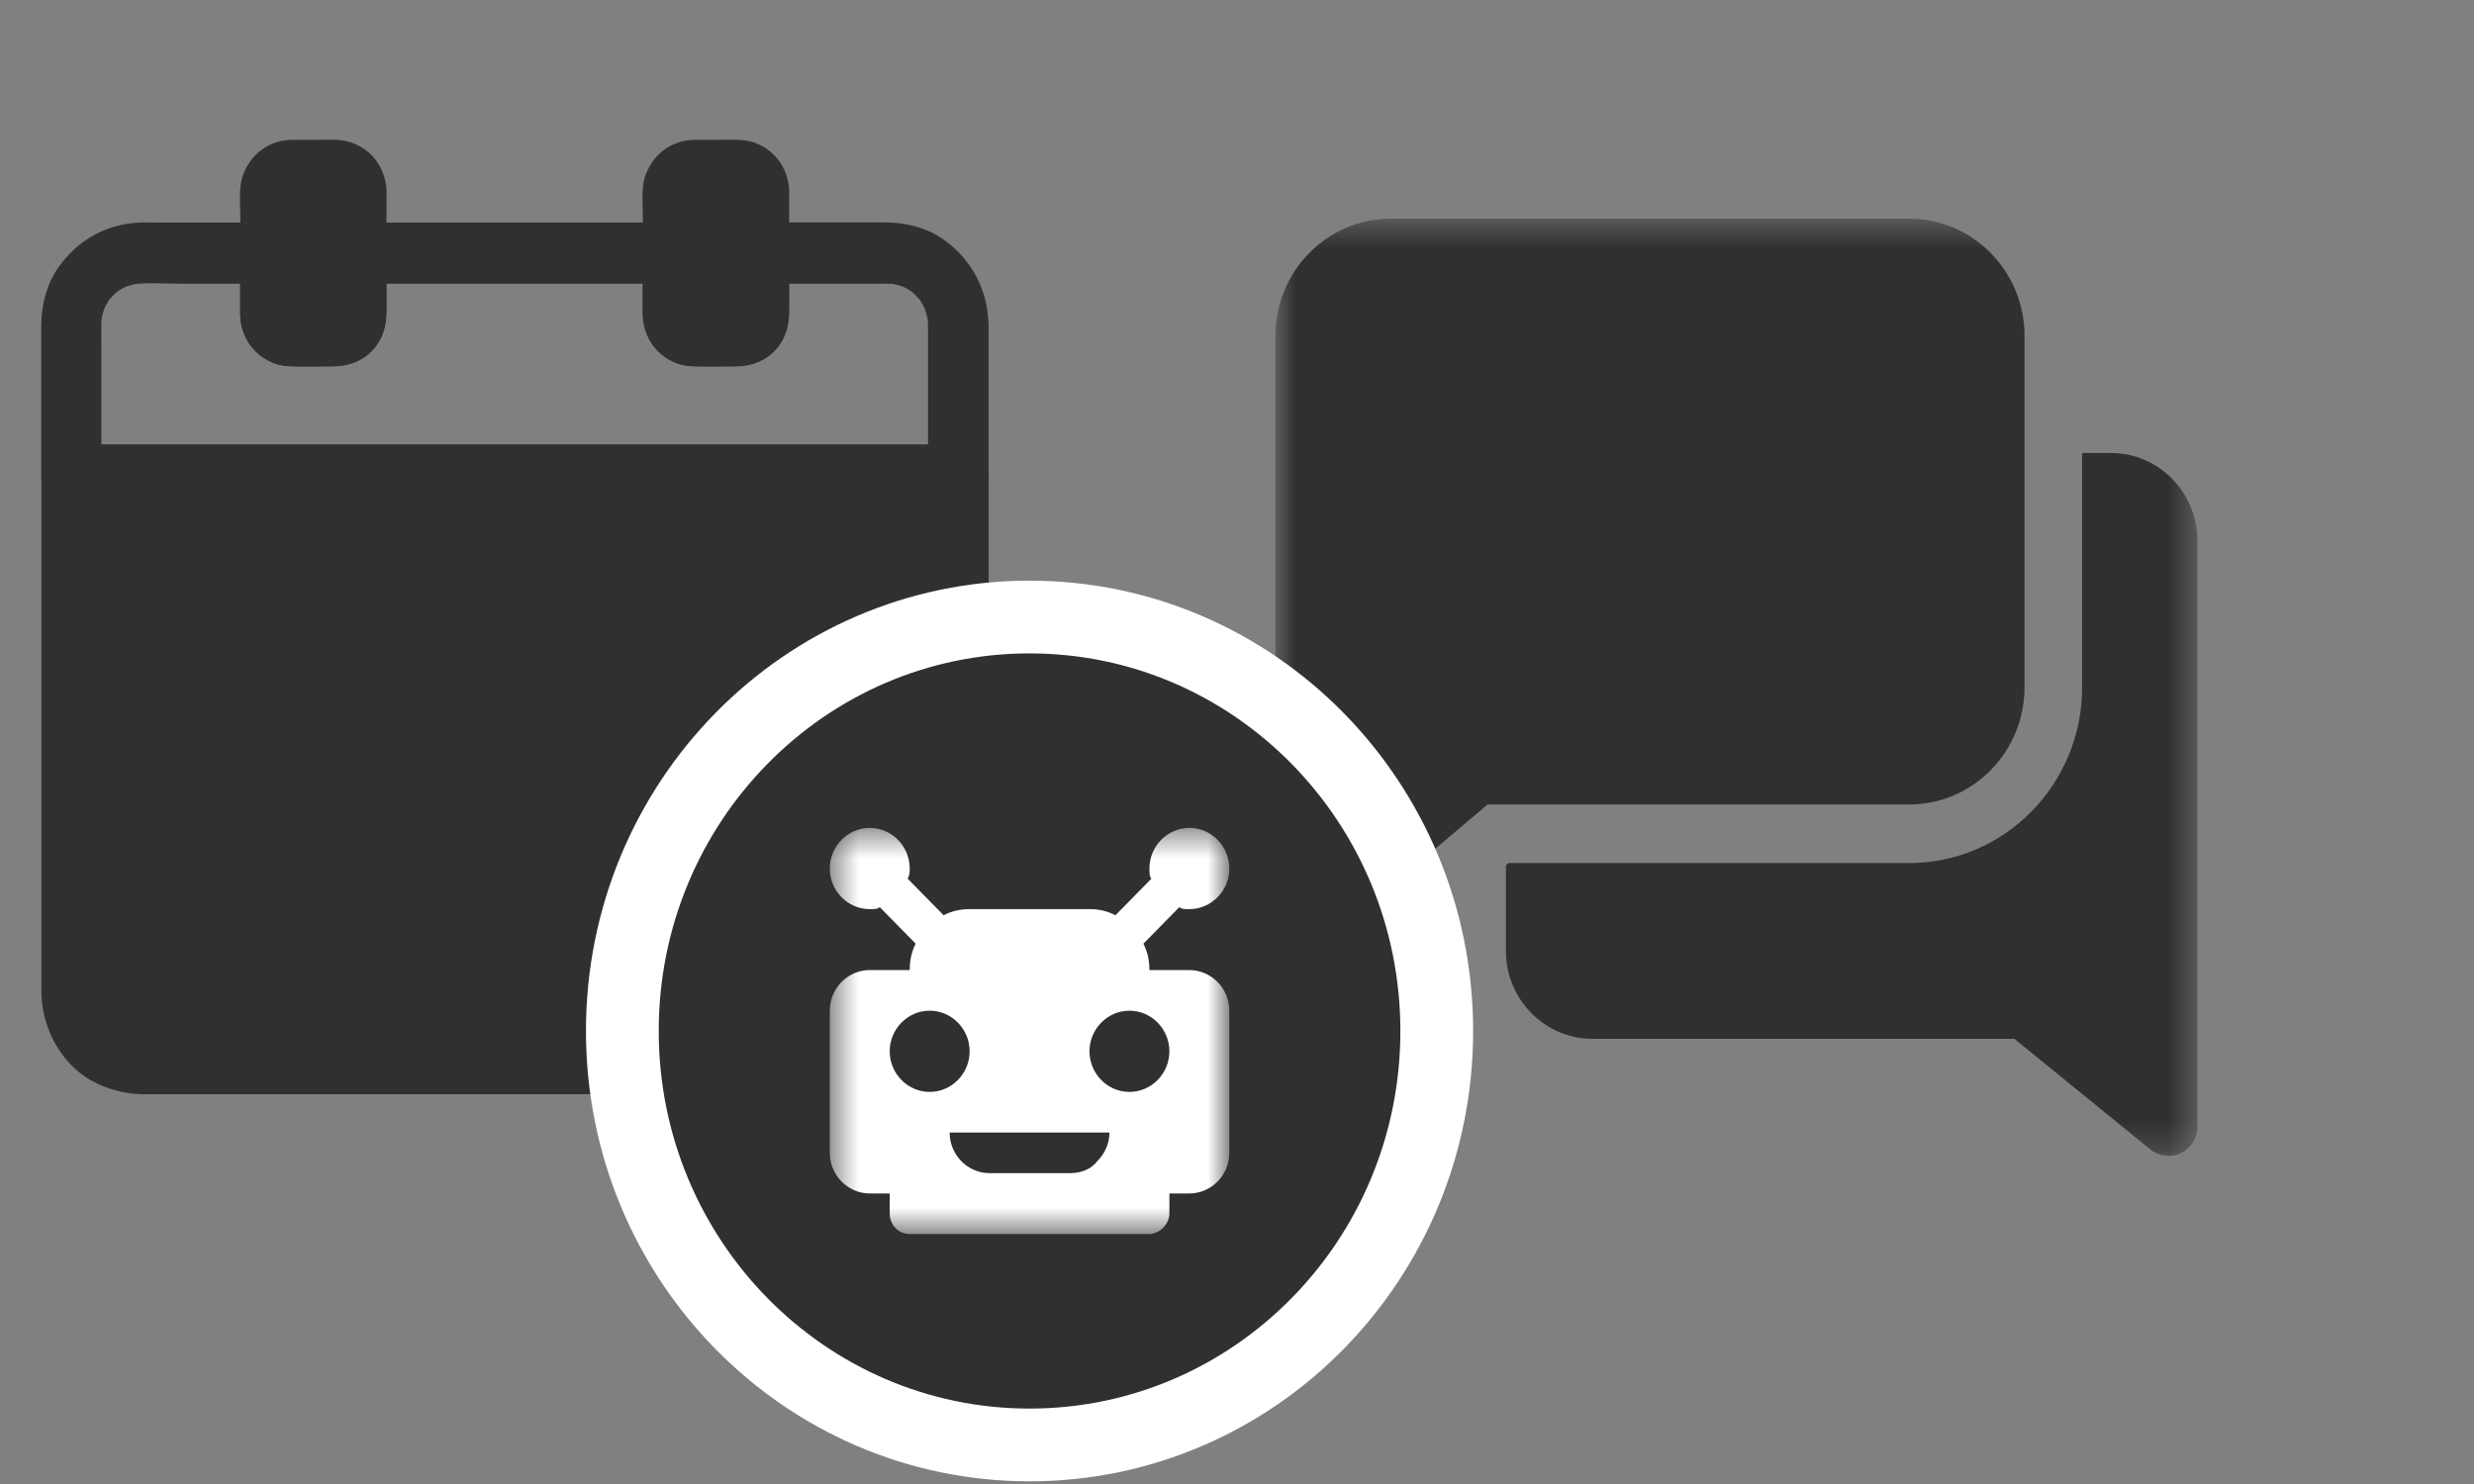 <svg width="85" height="51" viewBox="0 0 85 51" fill="none" xmlns="http://www.w3.org/2000/svg">
<rect x="0" y="0" width="85" height="51" fill="#808080" stroke="none"/>
<mask id="mask0_172_391" style="mask-type:luminance" maskUnits="userSpaceOnUse" x="43" y="7" width="33" height="33">
<path d="M75.497 7.516H43.82V39.726H75.497V7.516Z" fill="white"/>
</mask>
<g mask="url(#mask0_172_391)">
<path d="M65.598 7.516H47.779C45.596 7.516 43.82 9.322 43.82 11.542V31.674C43.82 32.064 44.042 32.419 44.39 32.586C44.523 32.648 44.667 32.68 44.81 32.68C45.037 32.68 45.263 32.602 45.443 32.447L51.108 27.647H65.598C67.781 27.647 69.557 25.842 69.557 23.621V11.542C69.557 9.322 67.781 7.516 65.598 7.516Z" fill="#303030"/>
<path d="M72.527 15.568H71.537V23.621C71.537 26.951 68.873 29.66 65.598 29.66H51.824L51.739 29.733V32.68C51.739 34.345 53.072 35.7 54.709 35.7H69.209L73.887 39.507C74.068 39.652 74.287 39.726 74.507 39.726C74.652 39.726 74.798 39.692 74.937 39.626C75.279 39.459 75.497 39.106 75.497 38.72V18.588C75.497 16.923 74.165 15.568 72.527 15.568Z" fill="#303030"/>
</g>
<path d="M32.92 16.323V34.107C32.92 35.456 31.846 36.555 30.519 36.555H4.853C3.527 36.555 2.453 35.456 2.453 34.107V16.323H32.92Z" fill="#303030"/>
<path d="M31.884 16.337V18.146V22.438V27.637V32.048C31.884 32.73 31.887 33.415 31.884 34.096C31.884 34.216 31.877 34.332 31.86 34.448C31.874 34.353 31.884 34.261 31.898 34.167C31.867 34.37 31.815 34.567 31.742 34.757C31.777 34.672 31.811 34.588 31.846 34.504C31.787 34.644 31.718 34.781 31.635 34.911C31.614 34.943 31.59 34.974 31.57 35.006C31.514 35.097 31.753 34.788 31.635 34.918C31.583 34.974 31.538 35.034 31.483 35.087C31.431 35.14 31.373 35.189 31.317 35.241C31.21 35.336 31.421 35.157 31.421 35.161C31.421 35.168 31.342 35.22 31.328 35.227C31.197 35.319 31.055 35.392 30.906 35.456C30.989 35.42 31.072 35.385 31.155 35.35C30.968 35.428 30.775 35.48 30.575 35.508C30.668 35.494 30.758 35.484 30.851 35.47C30.54 35.512 30.215 35.494 29.901 35.494C29.286 35.494 28.671 35.494 28.056 35.494C27.134 35.494 26.212 35.494 25.293 35.494C24.157 35.494 23.02 35.494 21.884 35.494C20.64 35.494 19.4 35.494 18.156 35.494C16.902 35.494 15.648 35.494 14.391 35.494C13.216 35.494 12.046 35.494 10.871 35.494C9.89 35.494 8.905 35.494 7.924 35.494C7.223 35.494 6.522 35.494 5.824 35.494C5.51 35.494 5.196 35.494 4.885 35.494C4.764 35.494 4.646 35.487 4.525 35.47C4.619 35.484 4.708 35.494 4.802 35.508C4.601 35.477 4.408 35.424 4.221 35.35L4.47 35.456C4.332 35.396 4.197 35.326 4.069 35.241C4.038 35.22 4.007 35.196 3.976 35.175C3.886 35.118 4.19 35.361 4.062 35.241C4.007 35.189 3.948 35.143 3.897 35.087C3.845 35.034 3.796 34.974 3.745 34.918C3.651 34.809 3.828 35.024 3.824 35.024C3.817 35.024 3.765 34.943 3.758 34.929C3.669 34.795 3.596 34.651 3.534 34.5C3.568 34.585 3.603 34.669 3.638 34.753C3.562 34.563 3.51 34.367 3.482 34.163C3.496 34.258 3.506 34.349 3.52 34.444C3.489 34.198 3.496 33.949 3.496 33.703C3.496 33.285 3.496 32.867 3.496 32.449C3.496 31.044 3.496 29.642 3.496 28.237C3.496 26.506 3.496 24.774 3.496 23.042C3.496 21.549 3.496 20.053 3.496 18.56C3.496 17.83 3.517 17.096 3.496 16.365C3.496 16.355 3.496 16.344 3.496 16.333C3.151 16.685 2.805 17.036 2.46 17.387H3.278H5.493H8.778H12.771H17.144H21.576H25.707H29.186H31.691C32.088 17.387 32.485 17.391 32.882 17.387H32.934C33.476 17.387 33.995 16.902 33.97 16.333C33.946 15.761 33.514 15.28 32.934 15.28C32.661 15.28 32.388 15.28 32.115 15.28C31.376 15.28 30.64 15.28 29.901 15.28C28.806 15.28 27.711 15.28 26.616 15.28C25.286 15.28 23.953 15.28 22.623 15.28C21.165 15.28 19.707 15.28 18.25 15.28C16.771 15.28 15.296 15.28 13.818 15.28C12.439 15.28 11.065 15.28 9.686 15.28C8.525 15.28 7.368 15.28 6.208 15.28C5.372 15.28 4.539 15.28 3.703 15.28C3.306 15.28 2.909 15.276 2.511 15.28C2.494 15.28 2.477 15.28 2.46 15.28C1.9 15.28 1.423 15.761 1.423 16.333V17.861V21.627V26.341V30.777V33.643V34.103C1.434 35.396 2.166 36.692 3.341 37.24C3.866 37.486 4.404 37.605 4.981 37.605H5.6H8.156H11.994H16.557H21.244H25.511H28.754H30.419C31.027 37.605 31.608 37.475 32.15 37.191C33.269 36.604 33.956 35.368 33.967 34.103C33.97 33.545 33.967 32.99 33.967 32.431C33.967 31.156 33.967 29.881 33.967 28.603C33.967 27.022 33.967 25.438 33.967 23.857C33.967 22.399 33.967 20.942 33.967 19.484C33.967 18.56 33.967 17.64 33.967 16.716C33.967 16.59 33.967 16.463 33.967 16.337C33.967 15.785 33.49 15.259 32.931 15.283C32.361 15.308 31.884 15.747 31.884 16.337Z" fill="#303030"/>
<path d="M31.884 11.142V15.687V16.333L32.92 15.28C32.647 15.28 32.374 15.28 32.102 15.28C31.362 15.28 30.627 15.28 29.887 15.28C28.792 15.28 27.697 15.28 26.602 15.28C25.272 15.28 23.939 15.28 22.609 15.28C21.151 15.28 19.694 15.28 18.236 15.28C16.757 15.28 15.282 15.28 13.804 15.28C12.426 15.28 11.051 15.28 9.672 15.28C8.512 15.28 7.355 15.28 6.194 15.28C5.358 15.28 4.525 15.28 3.689 15.28C3.292 15.28 2.895 15.273 2.498 15.28C2.48 15.28 2.463 15.28 2.446 15.28L3.482 16.333C3.482 14.77 3.482 13.211 3.482 11.648C3.482 11.367 3.468 11.079 3.506 10.798C3.493 10.892 3.482 10.984 3.468 11.079C3.499 10.875 3.551 10.678 3.624 10.489C3.589 10.573 3.555 10.657 3.52 10.741C3.579 10.601 3.648 10.464 3.731 10.334C3.752 10.302 3.776 10.271 3.797 10.239C3.852 10.148 3.613 10.457 3.731 10.327C3.783 10.271 3.828 10.211 3.883 10.158C3.935 10.106 3.993 10.056 4.049 10.004C4.156 9.909 3.945 10.088 3.945 10.085C3.945 10.078 4.025 10.025 4.038 10.018C4.17 9.927 4.311 9.853 4.46 9.79C4.377 9.825 4.294 9.86 4.211 9.895C4.398 9.818 4.591 9.765 4.791 9.737C4.698 9.751 4.608 9.761 4.515 9.775C5.068 9.702 5.652 9.751 6.208 9.751H8.698H9.286C8.94 9.4 8.595 9.048 8.249 8.697V10.267C8.249 10.453 8.246 10.639 8.249 10.822C8.277 11.802 9.023 12.561 9.987 12.589C10.484 12.603 10.985 12.592 11.482 12.589C12.204 12.585 12.847 12.185 13.13 11.504C13.268 11.17 13.275 10.833 13.275 10.482C13.275 9.888 13.275 9.291 13.275 8.697C12.93 9.048 12.584 9.4 12.239 9.751H15.928H21.77H23.117C22.771 9.4 22.426 9.048 22.081 8.697V10.267C22.081 10.453 22.077 10.639 22.081 10.822C22.108 11.802 22.854 12.561 23.818 12.589C24.316 12.603 24.816 12.592 25.314 12.589C26.036 12.585 26.678 12.185 26.962 11.504C27.1 11.17 27.107 10.833 27.107 10.482C27.107 9.888 27.107 9.291 27.107 8.697C26.761 9.048 26.416 9.4 26.07 9.751H30.081C30.333 9.751 30.589 9.74 30.841 9.775C30.747 9.761 30.658 9.751 30.564 9.737C30.765 9.768 30.958 9.821 31.145 9.895C31.062 9.86 30.979 9.825 30.896 9.79C31.034 9.849 31.169 9.919 31.297 10.004C31.328 10.025 31.359 10.049 31.39 10.07C31.48 10.127 31.176 9.884 31.304 10.004C31.359 10.053 31.418 10.102 31.469 10.158C31.521 10.211 31.57 10.271 31.621 10.327C31.715 10.436 31.538 10.222 31.542 10.222C31.549 10.222 31.601 10.302 31.608 10.316C31.698 10.45 31.77 10.594 31.832 10.745C31.798 10.661 31.763 10.576 31.729 10.492C31.805 10.682 31.856 10.878 31.884 11.082C31.87 10.987 31.86 10.896 31.846 10.801C31.877 10.917 31.884 11.029 31.884 11.142C31.891 11.693 32.357 12.22 32.92 12.196C33.476 12.171 33.964 11.732 33.957 11.142C33.946 9.948 33.355 8.88 32.392 8.212C31.794 7.798 31.076 7.643 30.364 7.643C29.297 7.643 28.226 7.643 27.158 7.643C26.799 7.643 26.44 7.643 26.077 7.643C25.518 7.643 25.041 8.125 25.041 8.697V9.793C25.041 10.162 25.072 10.548 25.034 10.917C25.048 10.822 25.058 10.731 25.072 10.636C25.062 10.699 25.044 10.759 25.024 10.819C25.058 10.734 25.093 10.65 25.127 10.566C25.113 10.601 25.086 10.633 25.075 10.668C25.048 10.748 25.248 10.467 25.141 10.58C25.041 10.682 25.245 10.495 25.248 10.502C25.252 10.51 25.134 10.566 25.127 10.569C25.21 10.534 25.293 10.499 25.376 10.464C25.317 10.489 25.259 10.502 25.196 10.513C25.29 10.499 25.379 10.489 25.473 10.475C25.186 10.502 24.889 10.482 24.602 10.482C24.316 10.482 24.018 10.506 23.732 10.475C23.825 10.489 23.915 10.499 24.008 10.513C23.946 10.502 23.887 10.485 23.828 10.464L24.077 10.569C24.043 10.555 24.012 10.527 23.977 10.517C23.898 10.489 24.174 10.692 24.063 10.583C23.963 10.482 24.146 10.689 24.139 10.692C24.132 10.696 24.077 10.576 24.074 10.569C24.108 10.654 24.143 10.738 24.177 10.822C24.153 10.762 24.139 10.703 24.129 10.639C24.143 10.734 24.153 10.826 24.167 10.921C24.129 10.552 24.16 10.165 24.16 9.797C24.16 9.431 24.16 9.066 24.16 8.701C24.16 8.132 23.687 7.647 23.124 7.647C21.894 7.647 20.664 7.647 19.434 7.647C17.486 7.647 15.541 7.647 13.593 7.647C13.144 7.647 12.695 7.647 12.246 7.647C11.686 7.647 11.21 8.128 11.21 8.701V9.797C11.21 10.165 11.241 10.552 11.203 10.921C11.216 10.826 11.227 10.734 11.241 10.639C11.23 10.703 11.213 10.762 11.192 10.822C11.227 10.738 11.261 10.654 11.296 10.569C11.282 10.604 11.255 10.636 11.244 10.671C11.216 10.752 11.417 10.471 11.31 10.583C11.21 10.685 11.413 10.499 11.417 10.506C11.42 10.513 11.303 10.569 11.296 10.573C11.379 10.538 11.462 10.502 11.545 10.467C11.486 10.492 11.427 10.506 11.365 10.517C11.458 10.502 11.548 10.492 11.641 10.478C11.355 10.506 11.058 10.485 10.771 10.485C10.484 10.485 10.187 10.51 9.9 10.478C9.994 10.492 10.084 10.502 10.177 10.517C10.115 10.506 10.056 10.489 9.997 10.467L10.246 10.573C10.211 10.559 10.18 10.531 10.146 10.52C10.066 10.492 10.343 10.696 10.232 10.587C10.132 10.485 10.315 10.692 10.308 10.696C10.301 10.699 10.246 10.58 10.242 10.573C10.277 10.657 10.312 10.741 10.346 10.826C10.322 10.766 10.308 10.706 10.298 10.643C10.312 10.738 10.322 10.829 10.336 10.924C10.298 10.555 10.329 10.169 10.329 9.8C10.329 9.435 10.329 9.069 10.329 8.704C10.329 8.135 9.856 7.65 9.292 7.65C8.526 7.65 7.755 7.65 6.988 7.65C6.481 7.65 5.973 7.65 5.465 7.65C5.199 7.65 4.926 7.636 4.66 7.657C3.579 7.745 2.66 8.276 2.024 9.164C1.606 9.747 1.417 10.485 1.417 11.202V13.773V16.333C1.417 16.902 1.89 17.387 2.453 17.387H3.271H5.486H8.771H12.764H17.137H21.569H25.701H29.179H31.684C32.081 17.387 32.478 17.391 32.875 17.387H32.927C33.487 17.387 33.964 16.906 33.964 16.333C33.964 14.819 33.964 13.302 33.964 11.788C33.964 11.574 33.964 11.356 33.964 11.142C33.964 10.59 33.487 10.063 32.927 10.088C32.361 10.116 31.884 10.552 31.884 11.142Z" fill="#303030"/>
<path d="M12.229 10.833C12.229 11.226 11.914 11.546 11.527 11.546H9.997C9.61 11.546 9.296 11.226 9.296 10.833V6.569C9.296 6.175 9.61 5.855 9.997 5.855H11.527C11.914 5.855 12.229 6.175 12.229 6.569V10.833Z" fill="#303030"/>
<path d="M11.21 6.572V10.331C11.21 10.524 11.223 10.724 11.203 10.917C11.216 10.822 11.227 10.731 11.241 10.636C11.23 10.699 11.213 10.759 11.192 10.819C11.227 10.734 11.261 10.65 11.296 10.566C11.282 10.601 11.255 10.633 11.244 10.668C11.216 10.748 11.417 10.467 11.31 10.58C11.21 10.682 11.413 10.496 11.417 10.503C11.42 10.51 11.303 10.566 11.296 10.569C11.379 10.534 11.462 10.499 11.545 10.464C11.486 10.489 11.427 10.503 11.365 10.513C11.458 10.499 11.548 10.489 11.641 10.475C11.355 10.503 11.058 10.482 10.771 10.482C10.484 10.482 10.187 10.506 9.9 10.475C9.994 10.489 10.084 10.499 10.177 10.513C10.115 10.503 10.056 10.485 9.997 10.464C10.08 10.499 10.163 10.534 10.246 10.569C10.211 10.555 10.18 10.527 10.146 10.517C10.066 10.489 10.343 10.692 10.232 10.583C10.132 10.482 10.315 10.689 10.308 10.692C10.301 10.696 10.246 10.576 10.242 10.569C10.277 10.654 10.312 10.738 10.346 10.822C10.322 10.762 10.308 10.703 10.298 10.64C10.312 10.734 10.322 10.826 10.336 10.921C10.318 10.755 10.329 10.587 10.329 10.422C10.329 10.081 10.329 9.744 10.329 9.403C10.329 8.627 10.329 7.851 10.329 7.074C10.329 6.878 10.315 6.674 10.336 6.477C10.322 6.572 10.312 6.663 10.298 6.758C10.308 6.695 10.325 6.635 10.346 6.576C10.312 6.66 10.277 6.744 10.242 6.828C10.256 6.793 10.284 6.762 10.294 6.727C10.322 6.646 10.121 6.927 10.229 6.814C10.329 6.713 10.125 6.899 10.121 6.892C10.118 6.885 10.236 6.828 10.242 6.825C10.159 6.86 10.077 6.895 9.994 6.93C10.052 6.906 10.111 6.892 10.173 6.881C10.08 6.895 9.99 6.906 9.897 6.92C10.184 6.892 10.481 6.913 10.768 6.913C11.054 6.913 11.351 6.888 11.638 6.92C11.545 6.906 11.455 6.895 11.362 6.881C11.424 6.892 11.482 6.909 11.541 6.93C11.458 6.895 11.375 6.86 11.293 6.825C11.327 6.839 11.358 6.867 11.393 6.878C11.472 6.906 11.196 6.702 11.306 6.811C11.406 6.913 11.223 6.706 11.23 6.702C11.237 6.698 11.293 6.818 11.296 6.825C11.261 6.741 11.227 6.656 11.192 6.572C11.216 6.632 11.23 6.691 11.241 6.755C11.227 6.66 11.216 6.569 11.203 6.474C11.21 6.509 11.21 6.54 11.21 6.572C11.227 7.123 11.672 7.65 12.246 7.626C12.792 7.601 13.303 7.162 13.282 6.572C13.251 5.592 12.512 4.833 11.545 4.805C11.327 4.798 11.109 4.805 10.888 4.805C10.605 4.805 10.322 4.802 10.042 4.805C9.258 4.812 8.622 5.276 8.349 6.014C8.19 6.442 8.256 7.008 8.256 7.457V9.484C8.256 9.923 8.249 10.362 8.256 10.798C8.27 11.574 8.726 12.227 9.444 12.494C9.752 12.607 10.084 12.589 10.405 12.589H11.348C11.887 12.589 12.394 12.463 12.785 12.055C13.13 11.697 13.279 11.223 13.279 10.727C13.279 10.534 13.279 10.338 13.279 10.144C13.279 8.982 13.279 7.819 13.279 6.653C13.279 6.625 13.279 6.597 13.279 6.572C13.279 6.021 12.802 5.494 12.242 5.518C11.686 5.546 11.21 5.982 11.21 6.572Z" fill="#303030"/>
<path d="M26.081 6.572V10.822C26.081 11.216 25.766 11.546 25.376 11.546H23.825C23.438 11.546 23.106 11.216 23.106 10.822V6.572C23.106 6.179 23.438 5.855 23.825 5.855H25.376C25.766 5.855 26.081 6.179 26.081 6.572Z" fill="#303030"/>
<path d="M25.044 6.572V10.331C25.044 10.524 25.058 10.724 25.037 10.917C25.051 10.822 25.061 10.731 25.075 10.636C25.065 10.699 25.047 10.759 25.027 10.819C25.061 10.734 25.096 10.65 25.13 10.566C25.117 10.601 25.089 10.633 25.079 10.668C25.051 10.748 25.251 10.467 25.144 10.58C25.044 10.682 25.248 10.496 25.251 10.503C25.255 10.51 25.137 10.566 25.13 10.569C25.213 10.534 25.296 10.499 25.379 10.464C25.32 10.489 25.262 10.503 25.2 10.513C25.293 10.499 25.383 10.489 25.476 10.475C25.189 10.503 24.892 10.482 24.605 10.482C24.319 10.482 24.022 10.506 23.735 10.475C23.828 10.489 23.918 10.499 24.011 10.513C23.949 10.503 23.89 10.485 23.832 10.464L24.08 10.569C24.046 10.555 24.015 10.527 23.98 10.517C23.901 10.489 24.177 10.692 24.067 10.583C23.966 10.482 24.149 10.689 24.142 10.692C24.136 10.696 24.08 10.576 24.077 10.569C24.111 10.654 24.146 10.738 24.18 10.822C24.156 10.762 24.142 10.703 24.132 10.64C24.146 10.734 24.156 10.826 24.17 10.921C24.153 10.755 24.163 10.587 24.163 10.422C24.163 10.081 24.163 9.744 24.163 9.403C24.163 8.627 24.163 7.851 24.163 7.074C24.163 6.878 24.149 6.674 24.17 6.477C24.156 6.572 24.146 6.663 24.132 6.758C24.142 6.695 24.16 6.635 24.18 6.576C24.146 6.66 24.111 6.744 24.077 6.828C24.091 6.793 24.118 6.762 24.129 6.727C24.156 6.646 23.956 6.927 24.063 6.814C24.163 6.713 23.959 6.899 23.956 6.892C23.953 6.885 24.07 6.828 24.077 6.825C23.994 6.86 23.911 6.895 23.828 6.93C23.887 6.906 23.946 6.892 24.008 6.881C23.915 6.895 23.825 6.906 23.731 6.92C24.018 6.892 24.315 6.913 24.602 6.913C24.889 6.913 25.186 6.888 25.472 6.92C25.379 6.906 25.289 6.895 25.196 6.881C25.258 6.892 25.317 6.909 25.376 6.93C25.293 6.895 25.21 6.86 25.127 6.825C25.162 6.839 25.193 6.867 25.227 6.878C25.307 6.906 25.03 6.702 25.141 6.811C25.241 6.913 25.058 6.706 25.065 6.702C25.072 6.698 25.127 6.818 25.13 6.825C25.096 6.741 25.061 6.656 25.027 6.572C25.051 6.632 25.065 6.691 25.075 6.755C25.061 6.66 25.051 6.569 25.037 6.474C25.041 6.509 25.044 6.54 25.044 6.572C25.061 7.123 25.507 7.65 26.08 7.626C26.626 7.601 27.137 7.162 27.117 6.572C27.086 5.592 26.346 4.833 25.379 4.805C25.162 4.798 24.941 4.805 24.723 4.805C24.44 4.805 24.156 4.802 23.873 4.805C23.089 4.812 22.453 5.276 22.18 6.014C22.021 6.442 22.087 7.008 22.087 7.457V9.484C22.087 9.923 22.08 10.362 22.087 10.798C22.101 11.574 22.557 12.227 23.276 12.494C23.583 12.607 23.915 12.589 24.236 12.589H25.182C25.721 12.589 26.229 12.463 26.619 12.055C26.965 11.697 27.113 11.223 27.113 10.727C27.113 10.534 27.113 10.338 27.113 10.144C27.113 8.982 27.113 7.819 27.113 6.653C27.113 6.625 27.113 6.597 27.113 6.572C27.113 6.021 26.637 5.494 26.077 5.518C25.517 5.546 25.044 5.982 25.044 6.572Z" fill="#303030"/>
<path d="M35.373 49.658C43.099 49.658 49.363 43.289 49.363 35.432C49.363 27.575 43.099 21.205 35.373 21.205C27.646 21.205 21.382 27.575 21.382 35.432C21.382 43.289 27.646 49.658 35.373 49.658Z" fill="#303030" stroke="white" stroke-width="2.5"/>
<mask id="mask1_172_391" style="mask-type:luminance" maskUnits="userSpaceOnUse" x="28" y="28" width="15" height="15">
<path d="M42.236 28.453H28.509V42.41H42.236V28.453Z" fill="white"/>
</mask>
<g mask="url(#mask1_172_391)">
<path d="M40.863 33.338H39.491C39.491 32.989 39.422 32.71 39.285 32.431L40.52 31.174C40.589 31.244 40.726 31.244 40.863 31.244C41.618 31.244 42.236 30.616 42.236 29.848C42.236 29.081 41.618 28.453 40.863 28.453C40.108 28.453 39.491 29.081 39.491 29.848C39.491 29.988 39.491 30.128 39.559 30.197L38.324 31.454C38.049 31.314 37.775 31.244 37.432 31.244H33.314C32.971 31.244 32.696 31.314 32.421 31.454L31.186 30.197C31.255 30.058 31.255 29.988 31.255 29.848C31.255 29.081 30.637 28.453 29.882 28.453C29.127 28.453 28.509 29.081 28.509 29.848C28.509 30.616 29.127 31.244 29.882 31.244C30.019 31.244 30.157 31.244 30.225 31.174L31.46 32.431C31.323 32.71 31.255 32.989 31.255 33.338H29.882C29.127 33.338 28.509 33.966 28.509 34.734V39.619C28.509 40.387 29.127 41.015 29.882 41.015H30.568V41.713C30.568 42.062 30.843 42.41 31.255 42.41H39.491C39.834 42.41 40.177 42.062 40.177 41.713V41.015H40.863C41.618 41.015 42.236 40.387 42.236 39.619V34.734C42.236 33.966 41.618 33.338 40.863 33.338ZM30.568 36.13C30.568 35.362 31.186 34.734 31.941 34.734C32.696 34.734 33.314 35.362 33.314 36.13C33.314 36.897 32.696 37.525 31.941 37.525C31.186 37.525 30.568 36.897 30.568 36.13ZM37.706 39.898C37.5 40.177 37.157 40.317 36.745 40.317H34C33.245 40.317 32.627 39.689 32.627 38.921H38.118C38.118 39.27 37.981 39.619 37.706 39.898ZM38.804 37.525C38.049 37.525 37.432 36.897 37.432 36.129C37.432 35.362 38.049 34.734 38.804 34.734C39.559 34.734 40.177 35.362 40.177 36.13C40.177 36.897 39.559 37.525 38.804 37.525Z" fill="white"/>
</g>
</svg>
